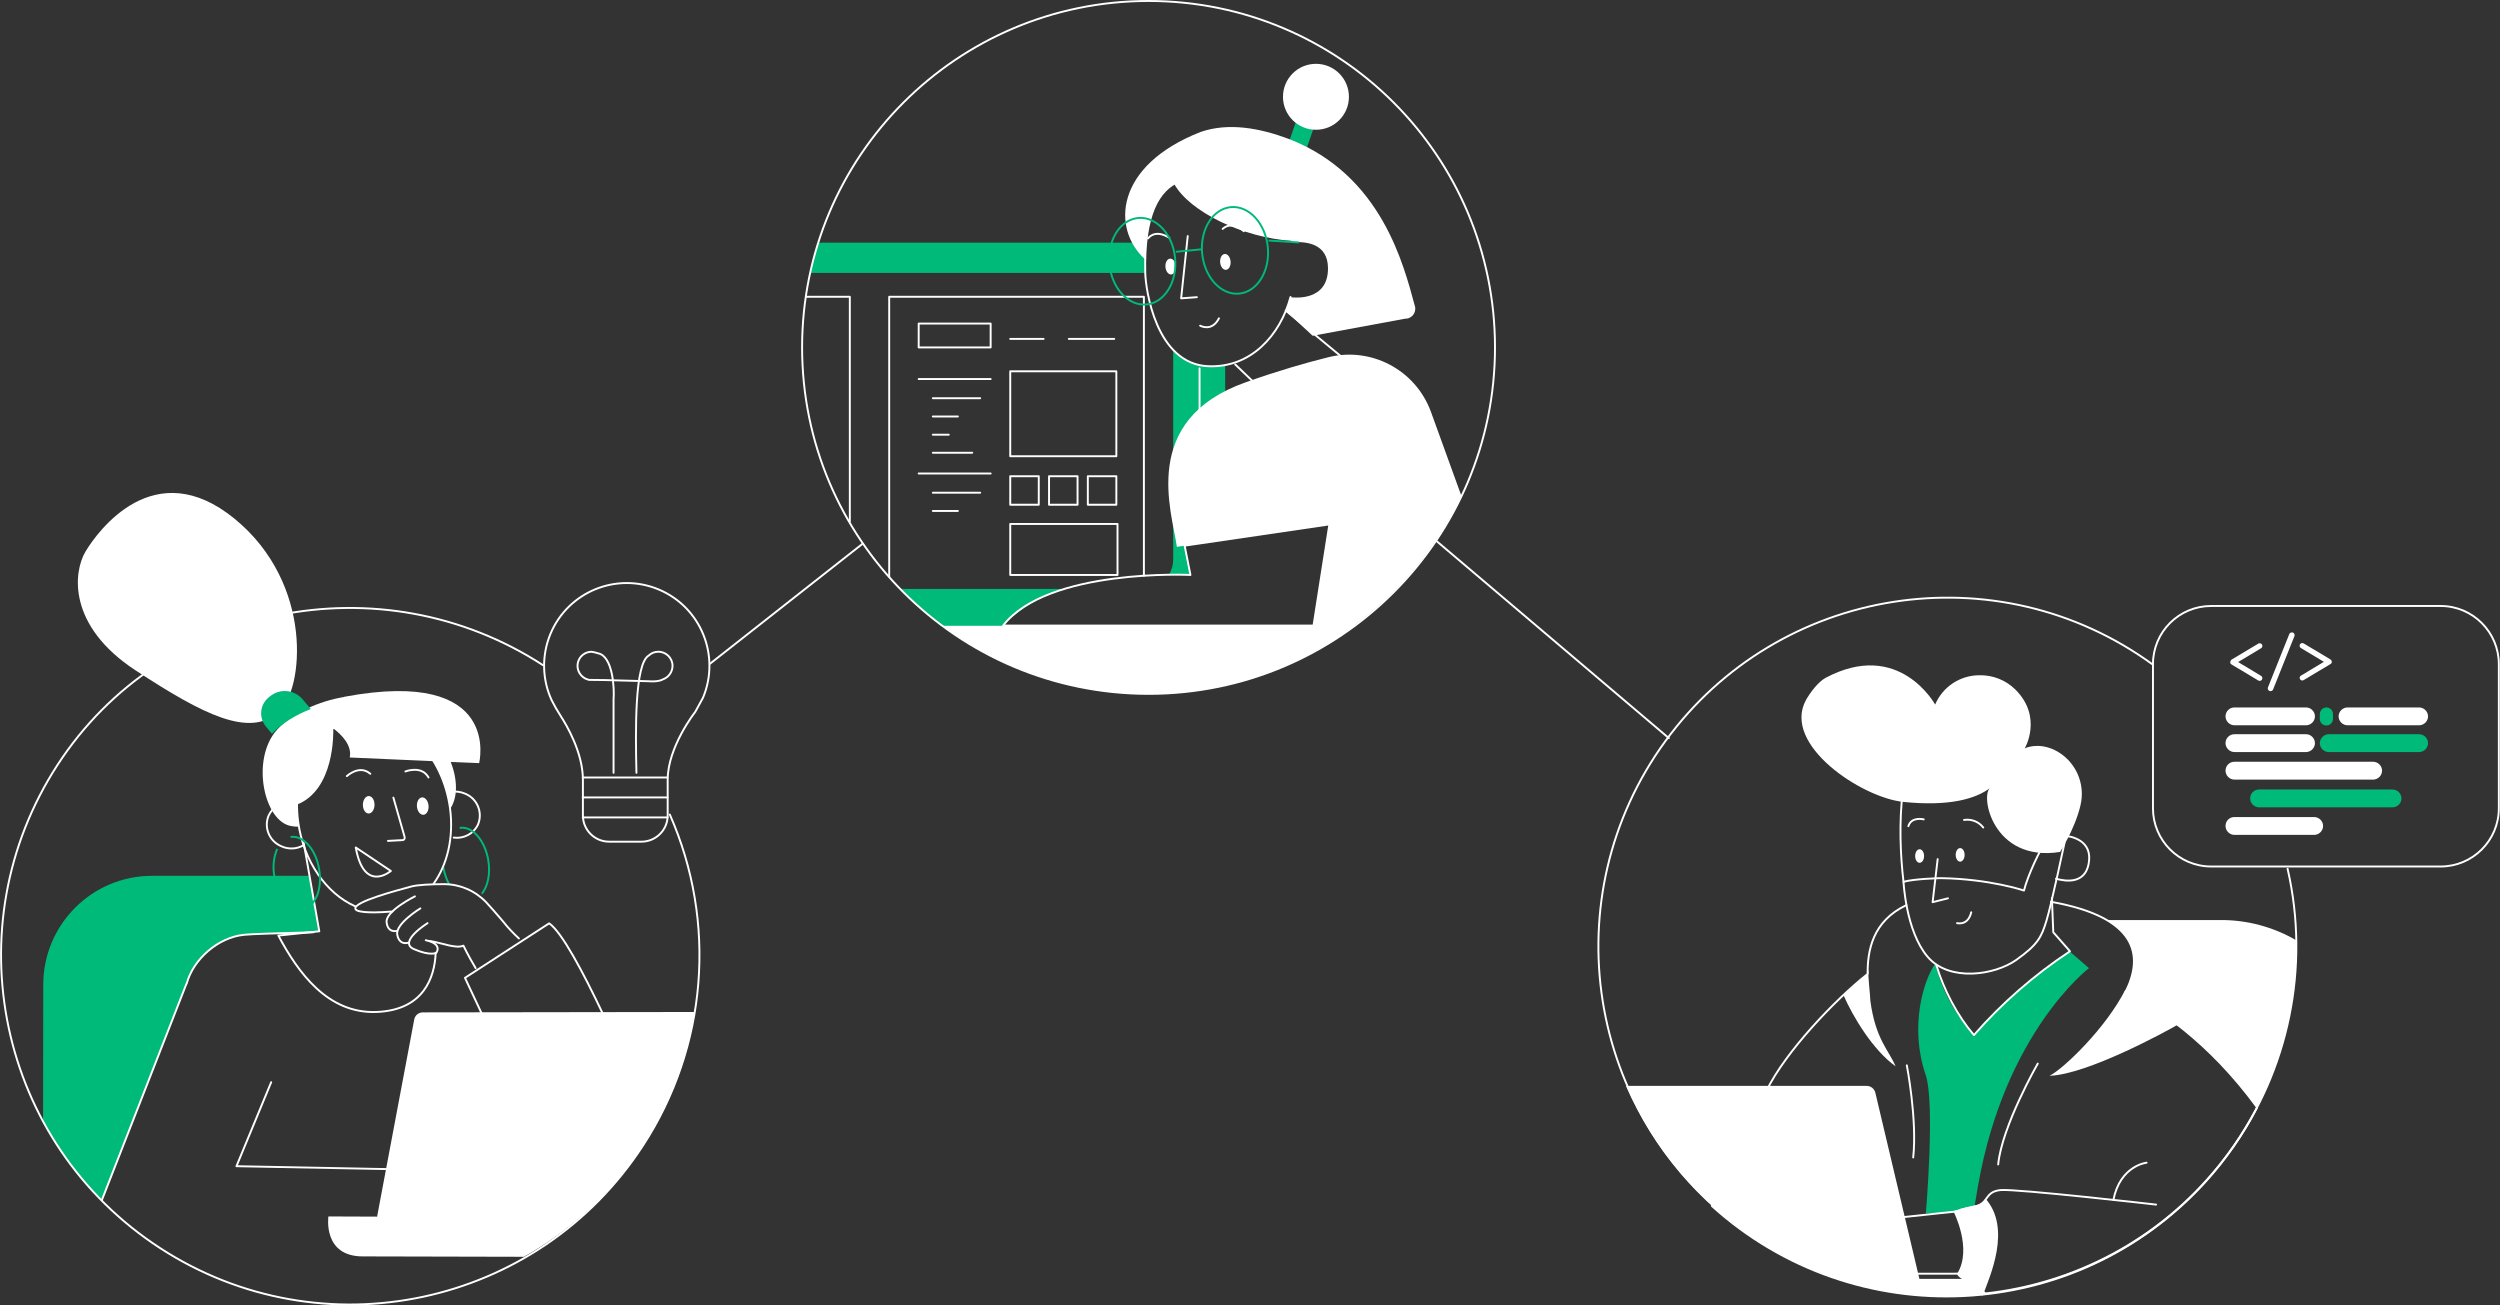 <?xml version="1.0" encoding="UTF-8"?> <!-- Generator: Adobe Illustrator 24.2.1, SVG Export Plug-In . SVG Version: 6.00 Build 0) --> <svg xmlns="http://www.w3.org/2000/svg" xmlns:xlink="http://www.w3.org/1999/xlink" id="Layer_1" x="0px" y="0px" viewBox="0 0 1288.8 672.9" style="enable-background:new 0 0 1288.8 672.9;" xml:space="preserve"><rect x="0" y="0" width="1288.8" height="672.9" fill="#333333" stroke="none"/> <style type="text/css"> .st0{fill:#00BA79;} .st1{fill:none;stroke:#FFFFFF;stroke-linecap:round;stroke-linejoin:round;} .st2{fill:#FFFFFF;} .st3{fill:none;stroke:#00BA79;stroke-miterlimit:10;} .st4{stroke:#FFFFFF;stroke-linecap:round;stroke-linejoin:round;} </style> <g> <g id="designer"> <g id="screen"> <g id="computer_screen"> <path class="st0" d="M488.7,324.6l26.8,0.1c8.3-10.2,21.4-18,33.5-21.1h-84.9C471.7,311.3,479.9,318.3,488.7,324.6z"></path> <path class="st0" d="M631.6,188.2c-2.9,0.5-5.8,0.8-8.8,0.6c-6.9-0.3-13.4-3.3-18-8.4v108.1c0,2.8-0.8,5.6-2.3,7.9 c6.9-0.1,11.2,0.1,11.2,0.1l-3-15.1l20.9-3.1V188.2z"></path> <path class="st0" d="M590.3,140.7c-0.2-5.2,0-10.4,0.5-15.6h-169c-1.6,5.1-3,10.3-4.1,15.6h171.8 C589.8,140.7,590,140.7,590.3,140.7L590.3,140.7z"></path> <line class="st1" x1="618.4" y1="189.9" x2="618.4" y2="217.1"></line> </g> <g id="layout"> <polyline class="st1" points="458.4,297.3 458.4,153 589.7,153 589.7,296.8 "></polyline> <rect x="473.6" y="166.8" class="st1" width="37.1" height="12.3"></rect> <line class="st1" x1="473.6" y1="195.4" x2="510.7" y2="195.4"></line> <line class="st1" x1="480.9" y1="205.3" x2="505.3" y2="205.3"></line> <line class="st1" x1="480.9" y1="214.7" x2="493.8" y2="214.7"></line> <line class="st1" x1="480.9" y1="224.1" x2="489.1" y2="224.1"></line> <line class="st1" x1="480.9" y1="233.4" x2="501.2" y2="233.4"></line> <line class="st1" x1="473.6" y1="244.1" x2="510.7" y2="244.1"></line> <line class="st1" x1="480.9" y1="254" x2="505.3" y2="254"></line> <line class="st1" x1="480.9" y1="263.4" x2="493.8" y2="263.4"></line> <rect x="520.8" y="191.4" class="st1" width="54.7" height="43.8"></rect> <rect x="520.8" y="245.5" class="st1" width="14.7" height="14.7"></rect> <rect x="540.8" y="245.5" class="st1" width="14.7" height="14.7"></rect> <rect x="560.8" y="245.5" class="st1" width="14.7" height="14.7"></rect> <line class="st1" x1="520.8" y1="174.7" x2="538" y2="174.7"></line> <line class="st1" x1="551" y1="174.7" x2="574.4" y2="174.7"></line> <rect x="520.8" y="270.1" class="st1" width="55.3" height="26.3"></rect> <polyline class="st1" points="415.6,153 438.1,153 438.1,268.9 "></polyline> </g> </g> <g id="woman"> <polyline class="st1" points="636.8,187.9 649.8,200.4 697.6,188.9 662.8,160.1 "></polyline> <path class="st2" d="M753.4,255.7l-15.8-43.6c-8-21.5-30.8-33.5-53-27.9c-11.6,2.9-25.6,6.9-42.2,12.8 c-55.2,19.4-38.2,66.9-35.7,84.9l78.1-11.4l-8.2,52.2h21.2C721.5,305.2,740.6,282.2,753.4,255.7z"></path> <g id="head_2_"> <path id="face_2_" class="st1" d="M666.5,124.8c-3.2-18.1-13.9-31.1-27.5-32c-17-1.1-50.1-13.1-48.6,47.9 c0.2,8.4,5.5,47,32.5,48.1c21.9,0.9,37-15.8,42.4-35.7"></path> <g id="hair_2_"> <rect x="661.7" y="65.7" transform="matrix(0.327 -0.945 0.945 0.327 384.649 680.96)" class="st0" width="17" height="9.7"></rect> <circle class="st2" cx="678.4" cy="49.9" r="17"></circle> <path id="hair-2" class="st2" d="M664.6,71.7c-14.9-5.6-31-8.7-45.6-3.7c-44.3,17.3-46.1,49.9-28.7,65.7l0,0 c0.5-23.2,6.8-34.1,15-38.9c7.9,14.3,35.4,27.8,61,29.4l0.1,0.7c7.1-0.5,18.1,0.7,18.2,13.2c0.2,17.3-17.3,15.4-19.5,15.1 c-0.9,3.2-1,3.9-2.4,6.9l14,13l47.6-8.8c2.8,0.1,5.2-2.1,5.3-5c0-0.5,0-1-0.2-1.5C723.7,136.9,712.4,90.3,664.6,71.7z"></path> </g> <path id="mouth" class="st1" d="M618.7,167.9c0,0,6,3.4,9.7-3.8"></path> <polyline id="nose_2_" class="st1" points="617,153.2 608.9,153.8 612.3,121.7 "></polyline> <path id="eyebrow" class="st1" d="M641.2,119.2c0,0-6-5.7-10.9-1.2"></path> <path id="eyebrow-2" class="st1" d="M602.8,122.6c0,0-6.7-4.8-11,0.3"></path> <ellipse id="eye_2_" transform="matrix(0.997 -7.950302e-02 7.950302e-02 0.997 -8.736 50.638)" class="st2" cx="631.6" cy="135" rx="2.7" ry="4.1"></ellipse> <ellipse id="eye_II" transform="matrix(0.997 -7.950302e-02 7.950302e-02 0.997 -9.011 48.403)" class="st2" cx="603.4" cy="137.4" rx="2.7" ry="4.1"></ellipse> <g id="glasses"> <ellipse transform="matrix(0.995 -9.758290e-02 9.758290e-02 0.995 -9.555 62.761)" class="st3" cx="636.8" cy="129.1" rx="17" ry="22.4"></ellipse> <ellipse transform="matrix(0.995 -9.758290e-02 9.758290e-02 0.995 -10.334 58.12)" class="st3" cx="589" cy="134.7" rx="17" ry="22.4"></ellipse> <line class="st3" x1="606.2" y1="129.8" x2="619.6" y2="128.5"></line> <line class="st3" x1="653.9" y1="124" x2="669.7" y2="125"></line> </g> </g> <path class="st1" d="M610.7,281.3l3,15.1c0,0-73.5-3.6-96.6,26.1h165.4c7,0,12.7-5.6,12.8-12.6c0-1.1-0.1-2.2-0.4-3.3l-9.4-36.3 L610.7,281.3z"></path> <path class="st2" d="M698.3,322.6H485.9C549,369.3,635.2,369.3,698.3,322.6z"></path> </g> <circle class="st1" cx="592.1" cy="179.1" r="178.6"></circle> </g> <g id="thinking_woman"> <g id="thinking_woman-2"> <path class="st0" d="M96,507.1h0.1c3.4-12.7,16.2-24,29.7-25.3c3.5-0.3,17.2-0.8,34.4-1.2l4.4-0.4l-5.1-28.7H78.4 c-31,0-56.1,25.1-56.1,56.2l-0.1,70.9c8.1,14.1,18.7,28.7,30.3,40.2L96,507.1z"></path> <path class="st1" d="M161.6,480.6c-17.8,0.5-32.2,0.9-35.7,1.3c-13.5,1.3-26.3,12.6-29.7,25.3h-0.1L52.5,618.7"></path> <g id="head-2"> <g id="head-3"> <g id="earring_back"> <path class="st3" d="M156,468.5c-6.3,0.9-12.8-6.4-14.5-16.5c-1-4.8-0.5-9.9,1.4-14.4"></path> <path class="st3" d="M231.5,455.8c-1.4-2.7-2.4-5.5-2.9-8.5"></path> </g> <path id="neck" class="st1" d="M224.6,491.2c-0.5,12.7-6.2,29.6-30.6,30.5c-25.1,0.9-40.4-20.4-50.5-39.4l21.1-2.2l-8-45.4"></path> <path id="ear_II" class="st1" d="M156.7,435.6c-3.6,2.2-8,2.4-11.8,0.6c-6.1-2.6-9-9.7-6.4-15.8c1.8-3.9,5.7-6.5,10-6.8"></path> <path id="ear-2" class="st1" d="M232,408.3c2.7-0.5,5.4-0.2,7.9,0.9c6.2,2.6,9.1,9.7,6.5,15.9c0,0,0,0,0,0 c-2.2,4.7-7.3,7.4-12.5,6.7"></path> <path id="face-2" class="st1" d="M183.1,467.2c-14.8-6.5-26.7-23.2-29.4-43.6c-3.7-27.5,10.9-51.4,32.5-53.3 s42.1,18.9,45.8,46.4c2,15.1-1.4,29-8.5,38.9"></path> <path id="nose-2" class="st1" d="M200,433.5l7.5-0.4c0.7,0,1.2-0.6,1.1-1.3c0-0.1,0-0.2,0-0.3l-5.8-20.3"></path> <path id="brow_II_2_" class="st1" d="M178.8,400.1c0,0,6.5-6.1,12.1-1.2"></path> <path id="brow_2_" class="st1" d="M209,397.7c0,0,8.4-3.3,11.9,3.1"></path> <ellipse id="eye_II-2" transform="matrix(1.378768e-02 -1 1 1.378768e-02 -227.444 599.161)" class="st2" cx="190" cy="414.9" rx="4.5" ry="3"></ellipse> <ellipse id="eye-2" transform="matrix(0.996 -9.080639e-02 9.080639e-02 0.996 -36.826 21.506)" class="st2" cx="217.9" cy="415.5" rx="3" ry="4.5"></ellipse> <path id="mouth-2" class="st1" d="M201.5,449c0,0-13.8,11.8-18.1-12.1L201.5,449z"></path> <path id="hair-3" class="st2" d="M142.8,376.2c7.8-8.7,21.9-14.8,34.6-16.9l0.1-0.1c81.9-15.3,69.5,34.2,69.5,34.2l-14.6-0.6 c3.6,9.5,3.6,18.5-0.4,24.3c0-0.1,0-0.2,0-0.3c-1.1-8.6-4-16.9-8.5-24.4l-43.2-1.9c1.3-6.2-4.2-11.8-8.5-15 c0.1,2.4,0.7,31.6-18.7,39.3c0,3,0.2,5.9,0.5,8.9c0.1,0.8,0.2,1.6,0.4,2.5c-1.2,0-2.4-0.1-3.6-0.3 C136.1,423.9,129.1,391.5,142.8,376.2z"></path> <g id="earring_front"> <path class="st3" d="M237,426.8c6.4-1.1,12.9,6.3,14.7,16.5c1.2,7.1-0.2,13.6-3.3,17.4"></path> <path class="st3" d="M149.8,431.5c6.4-1.1,13,6.3,14.7,16.5c1.8,10.2-1.9,19.4-8.2,20.5h-0.2"></path> </g> </g> </g> <g id="hand"> <path id="hand-2" class="st1" d="M221.7,485.1c6.4,1.1,13.5,4.1,17.2,2.4c0,0,2.1,4.5,6.3,11.6"></path> <path id="hand-3" class="st1" d="M267.5,483.8c-2.9-2.7-5.7-5.6-8.1-8.7c-3.5-4.1-6.3-7.3-8.7-9.9c-5.7-6-13.6-9.4-21.8-9.4 c-6.3,0-13.7,0.3-17.2,1.3c-6.9,1.9-29.5,7.8-28.5,11.4c0.7,2.5,12.9,1.9,19.1,1.4"></path> <path id="finger_III" class="st1" d="M213.9,462.1c0,0-15.2,7.5-14.6,13.3s5.3,4.5,5.3,4.5"></path> <path id="finger_II" class="st1" d="M216.7,468.3c0,0-13,7.9-11.9,13.6c1.1,5.7,5.6,4.1,5.6,4.1"></path> <path id="finger" class="st1" d="M220.4,475.9c0,0-15.5,9.7-7,13.4c8.5,3.7,11.5,1.9,11.5,1.9s3.6-4.5-5.4-6.5"></path> <path id="sleeve" class="st1" d="M336.4,579.7c-9.8-21.9-40.3-94.8-53.3-103.7l-43.4,28.1l58,123.7 C313.3,614.2,326.4,597.9,336.4,579.7z"></path> </g> <polyline id="line" class="st1" points="139.8,557.9 121.9,601.2 225.8,603.2 "></polyline> <path id="laptop" class="st2" d="M217.8,521.9c-2.2,0.1-4,1.7-4.3,3.9l-19.1,101.4l-25.1-0.1c0,0-3.1,20.8,18,20.6 c2.5,0,41.4,0.1,82.8,0.2c48.2-27.2,79.6-73.4,88.2-126.2L217.8,521.9z"></path> </g> <path id="circle" class="st1" d="M279.9,342.9C196.6,288.8,83.7,311,29.6,394.4s-30.5,194.8,52.9,249s194.8,30.5,249-52.9 c33.1-50.9,38.3-115.1,13.8-170.6"></path> <g id="ponytail"> <path class="st2" d="M143.6,367.2c13.2-11.5,18.2-66.4-22.7-99.8c-41.4-33.8-70.5,6.4-76.8,16.9s-9.5,38.2,25.8,61.3 S128.5,380.3,143.6,367.2z"></path> <path class="st0" d="M140.2,378.3l-2.9-3.5c-3.9-4.5-3.5-11.2,1-15.1c0.2-0.2,0.4-0.3,0.6-0.5l0.8-0.6c5.1-3.8,12.2-2.9,16.3,1.9 l4.2,5C152.4,368.6,145.2,372.9,140.2,378.3z"></path> </g> <g id="bulb"> <path class="st1" d="M286.6,365.1c0.8,1.4,1.6,2.7,2.5,4.1c2.9,4.5,11.4,18.7,11.4,32.8v18.4c0,7.4,6,13.5,13.5,13.5h16.7 c7.4,0,13.5-6,13.5-13.5V402c0-17,14.2-35,14.2-35l4-7.3c9.1-21.7-1.1-46.7-22.8-55.8c-21.7-9.1-46.7,1.1-55.8,22.8 c-4.6,11-4.4,23.5,0.6,34.3L286.6,365.1z"></path> <path class="st1" d="M328.1,398.4c-0.5-21.5-1-56.4,6.4-60.5l0.1-0.1c1.3-1.2,3-1.8,4.7-1.8c4-0.1,7.4,3.2,7.4,7.2 c0,2.9-1.7,5.6-4.4,6.8l-0.3,0.1c-2.5,1.6-7.4,1.1-7.4,1.1c-26.6-0.7-23.9-0.7-30.8-0.7l-0.5-0.1c-3.9-1-6.3-4.9-5.4-8.8 c0.8-3.3,3.7-5.6,7.1-5.6c1.1,0.2,2.2,0.4,3.3,0.8c7.6,1.4,8.5,18.1,8,23.7v37.9"></path> <line class="st1" x1="300.4" y1="400.8" x2="344.1" y2="400.8"></line> <line class="st1" x1="300.4" y1="411.1" x2="344.1" y2="411.1"></line> <line class="st1" x1="300.4" y1="421.4" x2="344.1" y2="421.4"></line> </g> </g> <g id="developer"> <g id="man"> <path class="st2" d="M1095.8,511.3c15.7,7.8,42.8,25.2,67.8,59.6c13.2-25.6,20.1-54,20.1-82.8c0-1.1,0-2.3,0-3.4 c-11.9-6.9-25.4-10.5-39.1-10.4H1086C1102.6,484,1102.6,497.8,1095.8,511.3z"></path> <g id="body"> <path class="st0" d="M1067,490.5l-0.7-0.8L1067,490.5c-18.3,12.1-35,26.6-49.5,43.2c-9.9-11.6-16-22.1-19.8-36.9 c-6,8.1-13.5,32.5-5,57.3c5,14.5,0.1,71.5,0.1,71.5l24.6-0.7c0,0,1.5-8.9,2.4-14.1c14-79,57.1-111.7,57.1-111.7L1067,490.5z"></path> <path class="st1" d="M982.8,466.6c-17.6,8.3-20.1,23.7-20,35.5l0,0c-17,13.4-42.2,40-52,59.9l-28.3,59.7 c73.8,66.8,187.7,61.2,254.6-12.6c10.4-11.5,19.4-24.4,26.5-38.2c-25.1-34.4-52.2-51.8-67.8-59.6c9.5-18.9,5.9-38.5-38.5-46.4"></path> <path id="shape" class="st2" d="M1095.6,510.3c-9.9,19.6-31.5,40.4-39,44.3c19.4-0.7,59.5-22.5,66.5-26.6 C1114.4,521.4,1105.2,515.5,1095.6,510.3z"></path> <path id="shape_II" class="st2" d="M964.2,515.9c0-2.7-1.3-12.4-1-16.3l0.3,2.2c-5.6,3.8-8.3,7.2-13.2,11.1 c4.9,11.2,15.1,28.3,26.9,36.8C974,541.7,966.9,536.1,964.2,515.9z"></path> <path id="hand_II" class="st1" d="M1018.2,623.5l-41.2,4.4l-10.4,28.6c0,0,44.7,0.3,45.6,0 C1012.9,656.3,1033.4,638,1018.2,623.5z"></path> <g id="lines"> <path class="st1" d="M1106.6,599.4c0,0-13.6,1.4-17.1,19.2"></path> <path class="st1" d="M1050.5,548.3c0,0-18.5,32.3-20.4,52"></path> <path class="st1" d="M983,549.2c0,0,5.4,27.8,3.3,47.5"></path> <path class="st1" d="M1018.4,660.2c-5.9-2.3-7.8-4.1-7.8-4.1c7.6-12.2,0-32.4,0-32.4s2-0.5,8.2-1.8c6.3-1.3,4.1-7.6,12.6-8.4 c8.4-0.7,80.1,7.5,80.1,7.5"></path> </g> <path id="welt_1_" class="st2" d="M1015.4,661.2c-6.4-2.4-6.5-4.5-6.5-4.5c8.2-12.9-1.9-32.3-1.9-32.3s4.7-1.8,11.4-3.1 c2.1-0.4,4-1.7,5.1-3.5c13.7,15.5,2.3,40.3-1.4,50.2C1019,665.2,1020.3,663.1,1015.4,661.2z"></path> </g> <path id="laptop-2" class="st2" d="M1003.5,668.3c7.1,0,14.2-0.4,21.3-1.3l-0.8-0.3l-8-7.4h-26.5l-22.7-95.9 c-0.5-2.1-2.3-3.6-4.5-3.6H838.2C866.8,625.7,931.7,668.3,1003.5,668.3z"></path> <g id="head-4"> <path id="ear-3" class="st1" d="M1064.2,430.8c3.2,0.3,15,2.2,12.5,14.7c-2,10.1-11.4,9-16.8,7.5"></path> <path id="face-3" class="st1" d="M981,407.4c-2.1,16.3-1.3,33.8,0.3,47.2"></path> <path id="neck-2" class="st1" d="M1057.8,463l0.7,17.6l8.6,9.8l0,0c-18.3,12.1-35,26.6-49.5,43.2c-8.7-10.2-15.5-23.3-19.4-36.1 "></path> <path id="beard" class="st1" d="M1054.9,433.8c-2.7,2.7-9.8,18.1-11.5,25.3c0,0-17.6-6-42.9-6.4c0,0-13.7,0.3-19.2,1.9 c0,0,1.2,25.5,12.4,38.6c11.2,13.2,34.8,9.5,45.8,1.6c11.1-7.9,12.9-11.7,15.5-20.2c2.6-8.5,9.3-40.1,9.3-40.1L1054.9,433.8z"></path> <path id="hair-4" class="st2" d="M1062,439.2c0,0,7.6-11.7,10.5-23.9c2.8-11.4-2.6-23.3-13.2-28.6c-8.9-4.3-15.5-0.9-15.5-0.9 s9.4-16-4.7-30.2c-5-5-11.8-7.7-18.9-7.5c-9.9,0.1-18.7,6-22.6,15.1c0,0-18.5-33.9-56.4-13.8c-3.8,2-8.1,7.7-10.2,11.5 c-12.5,23,28.7,50.3,50.2,52.5c23.6,2.4,37.3-1.5,44.9-7.3C1020.6,409.4,1027,444.7,1062,439.2z"></path> <ellipse id="eye_II-3" class="st2" cx="989.6" cy="441.3" rx="2.3" ry="3.5"></ellipse> <ellipse id="eye-3" class="st2" cx="1010.5" cy="440.7" rx="2.3" ry="3.5"></ellipse> <path id="brow_II-2" class="st1" d="M1022.4,426.6c-2.3-3-6.1-4.5-9.9-3.9"></path> <path id="brow-2" class="st1" d="M991.7,422.4c0,0-6.3-1.6-7.9,3.5"></path> <path id="mouth-3" class="st1" d="M1016.2,470.3c0,0-1.1,6.7-7.3,5.6"></path> <polyline id="nose-3" class="st1" points="998.9,442.9 996.3,465.1 1004.2,463.1 "></polyline> </g> </g> <path class="st1" d="M1109.8,342.6c-80.3-58.5-192.8-40.8-251.3,39.5c-58.5,80.3-40.8,192.8,39.5,251.3 c80.3,58.5,192.8,40.8,251.3-39.5c30.6-42,41.6-95.3,30-146"></path> <g id="code_lines"> <path class="st1" d="M1139.9,312.4h118.3c16.6,0,30,13.5,30,30v74.3c0,16.6-13.5,30-30,30h-118.3c-16.6,0-30-13.5-30-30v-74.3 C1109.9,325.8,1123.3,312.4,1139.9,312.4z"></path> <g id="code_lines-2"> <g id="_"> <path class="st2" d="M1150.5,340l13.7-8.2c0.2-0.1,0.4-0.2,0.7-0.2c0.8,0,1.4,0.6,1.4,1.4c0,0.5-0.3,1-0.7,1.2l-11.8,7.1 l11.8,7.1c0.7,0.4,0.9,1.2,0.5,1.9c-0.1,0.1-0.1,0.2-0.2,0.3c-0.3,0.3-0.6,0.4-1,0.4c-0.2,0-0.5-0.1-0.7-0.2l-13.7-8.2 c-0.7-0.3-1-1.2-0.6-1.8C1150,340.3,1150.3,340.1,1150.5,340L1150.5,340z"></path> <path class="st2" d="M1180.5,326.4c0.3-0.2,0.6-0.4,1-0.4c0.4,0,0.7,0.1,1,0.4c0.3,0.3,0.4,0.6,0.4,1c0,0.2,0,0.4-0.1,0.6 l-11,27.5c-0.1,0.1-0.2,0.3-0.3,0.4c-0.3,0.3-0.6,0.4-1,0.4c-0.4,0-0.7-0.1-1-0.4c-0.3-0.3-0.4-0.6-0.4-1c0-0.2,0-0.4,0.1-0.6 l11-27.5C1180.3,326.7,1180.4,326.5,1180.5,326.4z"></path> <path class="st2" d="M1202.1,341.2c0,0.5-0.3,1-0.8,1.2l-13.7,8.2c-0.2,0.1-0.4,0.2-0.7,0.2c-0.4,0-0.7-0.1-1-0.4 c-0.5-0.5-0.5-1.4,0-1.9c0.1-0.1,0.2-0.2,0.3-0.2l11.8-7.1l-11.8-7.1c-0.4-0.2-0.7-0.7-0.7-1.2c0-0.8,0.6-1.4,1.4-1.4 c0.2,0,0.5,0.1,0.7,0.2l13.7,8.2C1201.8,340.2,1202.1,340.7,1202.1,341.2z"></path> </g> <path class="st2" d="M1151.9,378.5h36.9c2.5,0,4.6,2.1,4.6,4.6v0c0,2.5-2.1,4.6-4.6,4.6h-36.9c-2.5,0-4.6-2.1-4.6-4.6v0 C1147.3,380.6,1149.3,378.5,1151.9,378.5z"></path> <path class="st2" d="M1151.9,421.2h41.1c2.5,0,4.6,2.1,4.6,4.6l0,0c0,2.5-2.1,4.6-4.6,4.6h-41.1c-2.5,0-4.6-2.1-4.6-4.6l0,0 C1147.3,423.2,1149.3,421.2,1151.9,421.2z"></path> <path class="st0" d="M1164.6,407h68.8c2.5,0,4.6,2.1,4.6,4.6v0c0,2.5-2.1,4.6-4.6,4.6h-68.8c-2.5,0-4.6-2.1-4.6-4.6v0 C1160,409,1162,407,1164.6,407z"></path> <path class="st2" d="M1151.9,392.7h71.5c2.5,0,4.6,2.1,4.6,4.6v0c0,2.5-2.1,4.6-4.6,4.6h-71.5c-2.5,0-4.6-2.1-4.6-4.6v0 C1147.3,394.8,1149.3,392.7,1151.9,392.7z"></path> <path class="st0" d="M1200.5,378.5h46.6c2.5,0,4.6,2.1,4.6,4.6v0c0,2.5-2.1,4.6-4.6,4.6h-46.6c-2.5,0-4.6-2.1-4.6-4.6v0 C1196,380.6,1198,378.5,1200.5,378.5z"></path> <path class="st0" d="M1199.3,364.7L1199.3,364.7c1.9,0,3.4,1.5,3.4,3.4v2.5c0,1.9-1.5,3.4-3.4,3.4h0c-1.9,0-3.4-1.5-3.4-3.4 v-2.5C1196,366.2,1197.5,364.7,1199.3,364.7z"></path> <path class="st2" d="M1151.9,364.7h36.9c2.5,0,4.6,2.1,4.6,4.6v0c0,2.5-2.1,4.6-4.6,4.6h-36.9c-2.5,0-4.6-2.1-4.6-4.6v0 C1147.3,366.8,1149.3,364.7,1151.9,364.7z"></path> <path class="st2" d="M1210.2,364.7h36.9c2.5,0,4.6,2.1,4.6,4.6v0c0,2.5-2.1,4.6-4.6,4.6h-36.9c-2.5,0-4.6-2.1-4.6-4.6v0 C1205.6,366.8,1207.7,364.7,1210.2,364.7z"></path> </g> </g> </g> <line class="st4" x1="444.7" y1="280.3" x2="366.1" y2="342.1"></line> <line class="st4" x1="860.3" y1="380.5" x2="739.7" y2="278.2"></line> </g> </svg> 